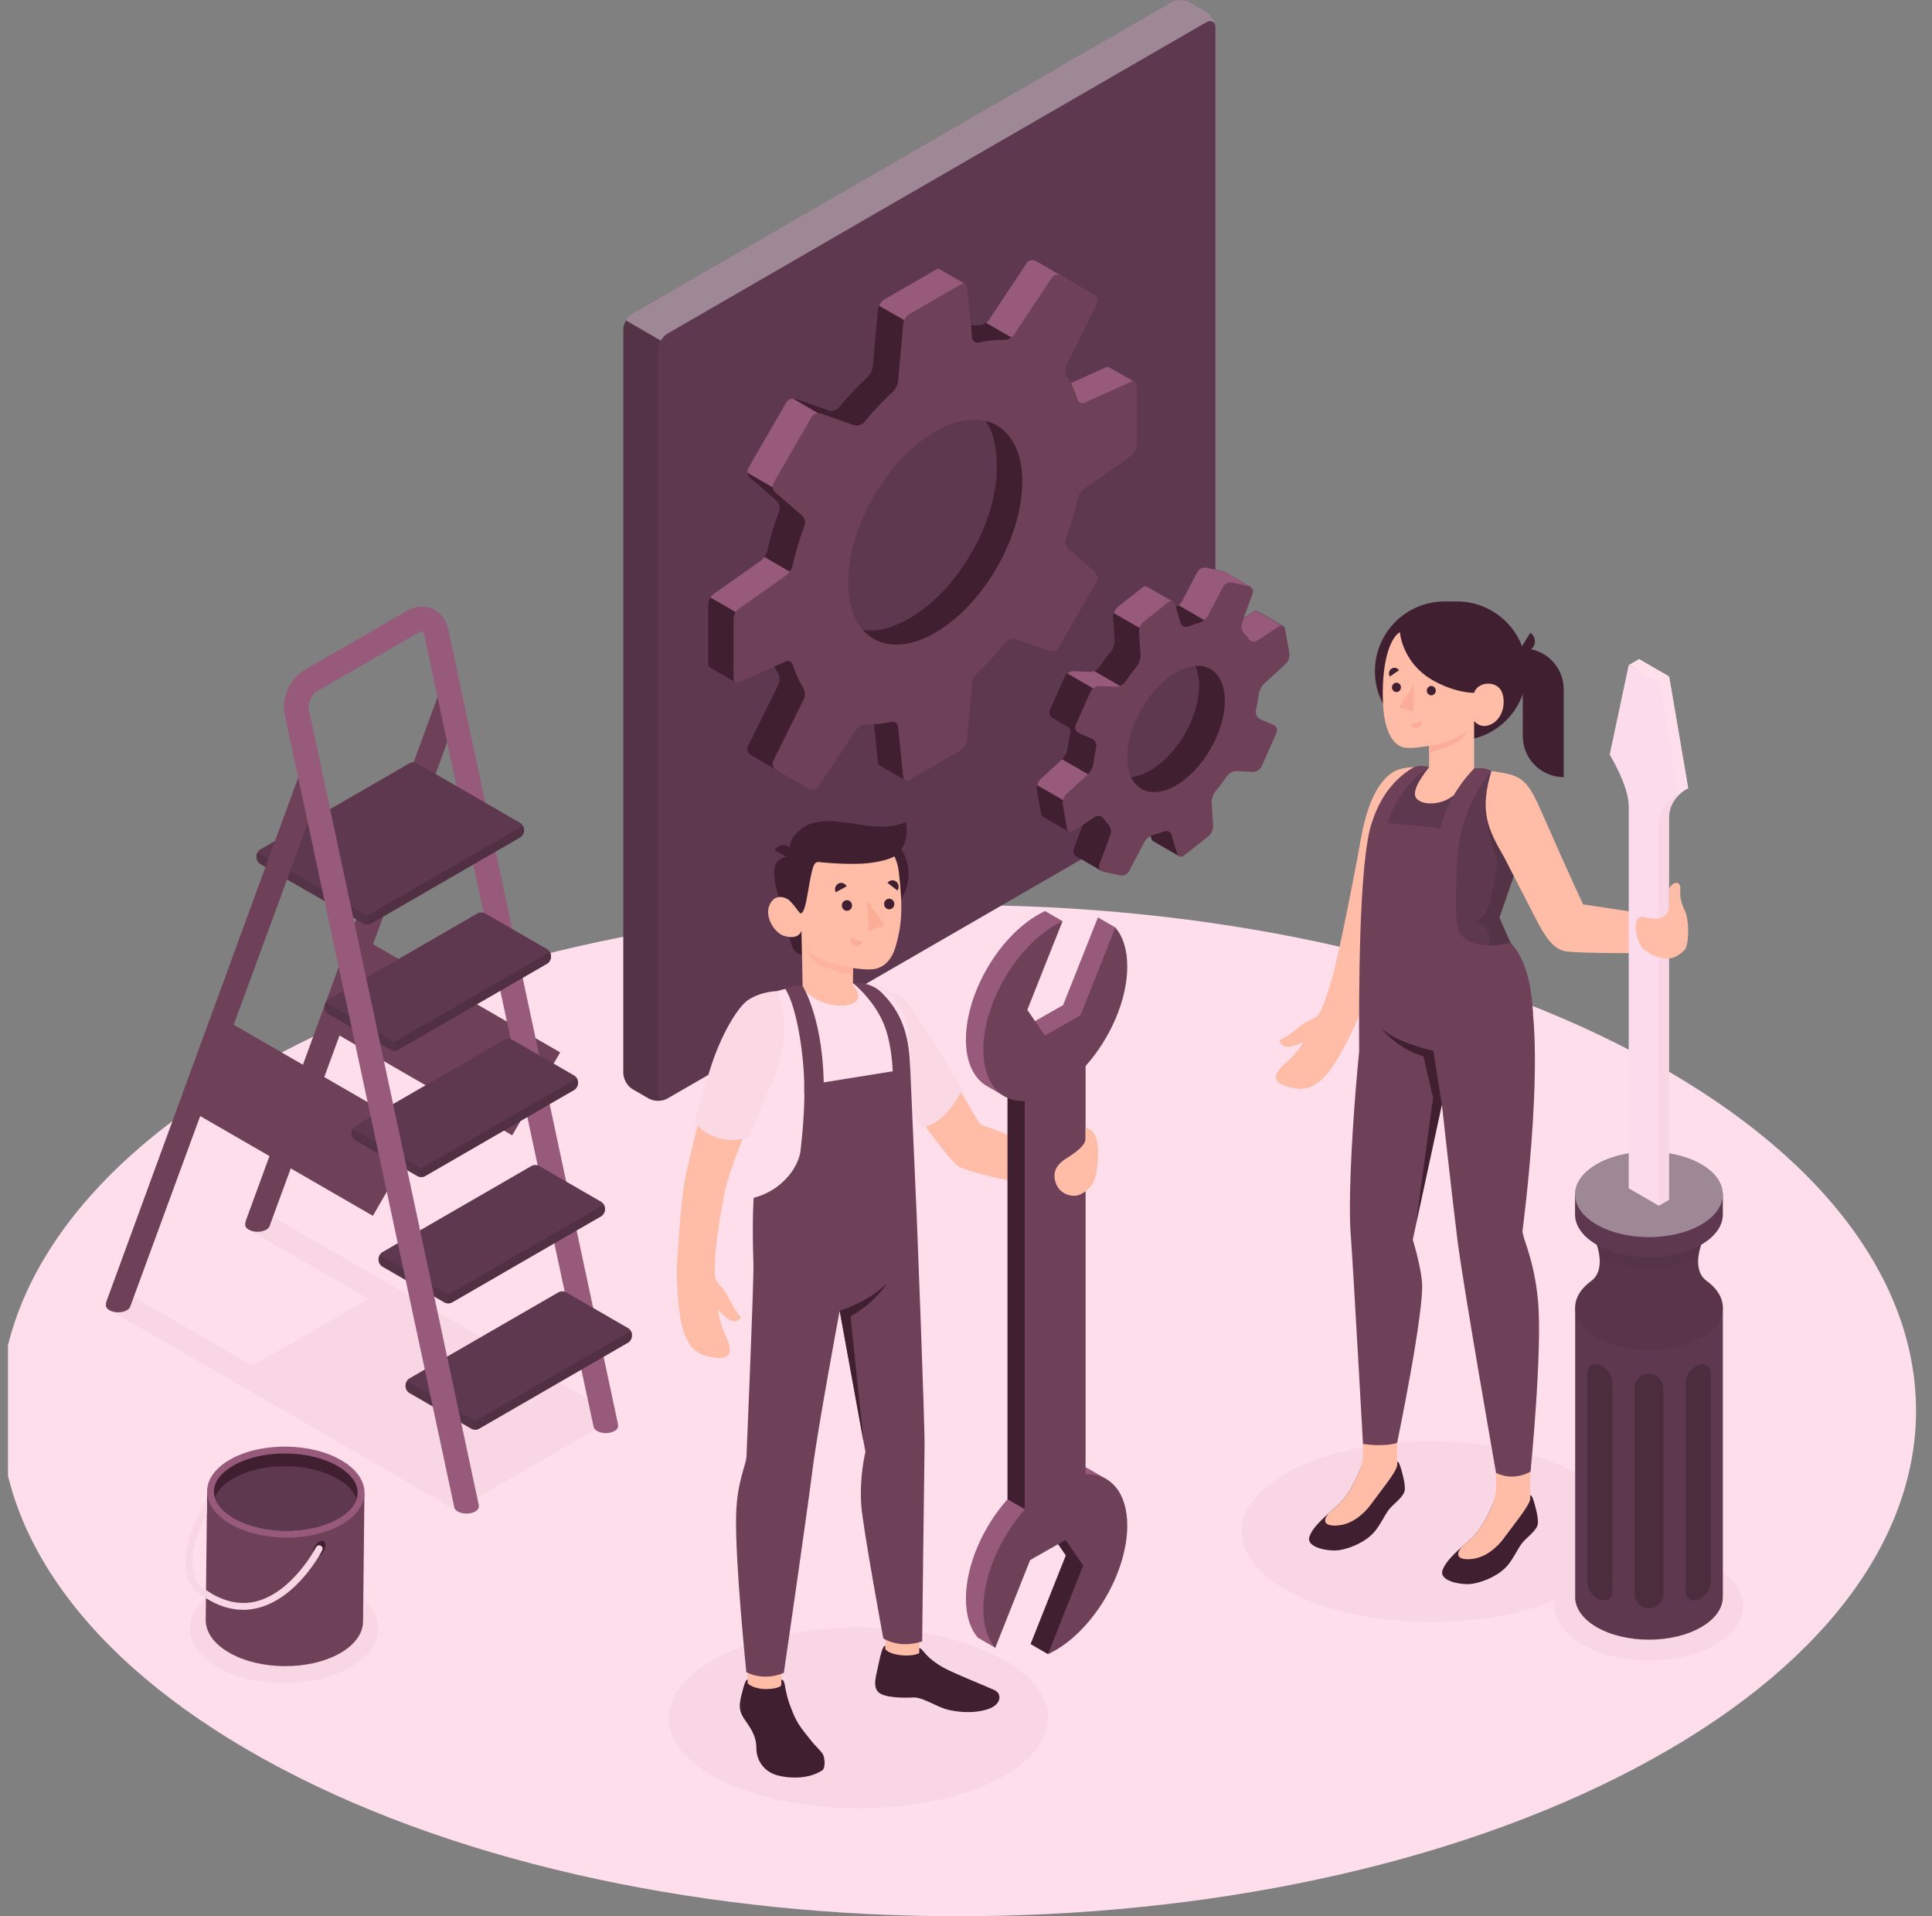 <svg width="121" height="120" viewBox="0 0 121 120" fill="none" xmlns="http://www.w3.org/2000/svg">
<rect x="0" y="0" width="121" height="120" fill="#808080" stroke="none"/>
<g clip-path="url(#clip0_455_3010)">
<g clip-path="url(#clip1_455_3010)">
<path d="M17.575 110.726C41.006 123.09 78.996 123.09 102.428 110.726C125.859 98.362 125.859 78.312 102.428 65.948C78.996 53.584 41.006 53.584 17.575 65.948C-5.857 78.312 -5.857 98.362 17.575 110.726Z" fill="#FEDEEA"/>
<path d="M37.572 89.282L38.273 88.443L16.96 76.128L15.515 76.963L23.085 81.336L15.819 85.536L8.182 81.123L6.74 81.959L28.555 94.562L28.783 94.288L28.898 94.355L37.266 89.529L37.333 89.567L37.454 89.419L37.633 89.317L37.572 89.282Z" fill="#F9D6E3"/>
<path d="M98.032 99.913C93.395 102.124 85.879 102.124 81.242 99.913C76.604 97.701 76.604 94.116 81.242 91.905C85.879 89.693 93.395 89.693 98.032 91.905C102.67 94.116 102.67 97.701 98.032 99.913Z" fill="#F9D6E3"/>
<path d="M62.163 111.586C57.526 113.798 50.01 113.798 45.372 111.586C40.735 109.375 40.735 105.79 45.372 103.578C50.01 101.367 57.526 101.367 62.163 103.578C66.8 105.79 66.8 109.375 62.163 111.586Z" fill="#F9D6E3"/>
<path d="M99.104 102.984C101.408 104.314 105.143 104.314 107.447 102.984C109.751 101.654 109.751 99.496 107.447 98.163C105.143 96.833 101.408 96.833 99.104 98.163C96.8 99.493 96.8 101.651 99.104 102.984Z" fill="#F9D6E3"/>
<path d="M13.614 104.395C15.918 105.725 19.653 105.725 21.957 104.395C24.261 103.065 24.261 100.907 21.957 99.574C19.653 98.244 15.918 98.244 13.614 99.574C11.31 100.904 11.31 103.062 13.614 104.395Z" fill="#F9D6E3"/>
<path d="M28.85 44.187L16.884 76.775V76.781C16.855 76.864 16.785 76.942 16.672 77.006C16.372 77.181 15.883 77.181 15.582 77.006C15.45 76.931 15.378 76.837 15.359 76.738C15.354 76.708 15.354 76.678 15.359 76.649C15.359 76.576 15.375 76.501 15.402 76.426L27.4 43.655C27.547 43.254 27.991 43.047 28.391 43.195C28.791 43.343 28.997 43.786 28.85 44.187Z" fill="#6E4159"/>
<path d="M12.857 66.609L24.854 73.54" stroke="#6E4159" stroke-width="6" stroke-miterlimit="10"/>
<path d="M21.581 61.565L33.581 68.499" stroke="#6E4159" stroke-width="6" stroke-miterlimit="10"/>
<path d="M19.086 41.948L25.485 38.251C26.009 37.95 26.594 37.904 27.091 38.124C27.588 38.345 27.945 38.809 28.071 39.401L38.694 89.137C38.702 89.172 38.707 89.204 38.707 89.239C38.713 89.274 38.713 89.311 38.71 89.346C38.691 89.443 38.619 89.537 38.487 89.612C38.186 89.787 37.698 89.787 37.397 89.612C37.284 89.545 37.214 89.465 37.185 89.381C37.179 89.365 37.177 89.349 37.174 89.335L26.562 39.723C26.538 39.616 26.495 39.548 26.463 39.535C26.433 39.522 26.355 39.532 26.259 39.589L19.857 43.286" fill="#975A7A"/>
<path d="M29.529 89.478L25.63 87.226C25.502 87.151 25.397 86.971 25.397 86.823V86.729C25.397 86.581 25.502 86.401 25.63 86.326L34.983 80.922C35.112 80.846 35.319 80.846 35.447 80.922L39.346 83.174C39.475 83.249 39.58 83.429 39.58 83.577V83.671C39.58 83.819 39.475 83.999 39.346 84.074L29.994 89.478C29.865 89.553 29.658 89.553 29.529 89.478Z" fill="#5E384E"/>
<path opacity="0.1" d="M25.469 86.501C25.426 86.573 25.402 86.656 25.402 86.729V86.823C25.402 86.971 25.507 87.151 25.636 87.226L29.535 89.478C29.599 89.516 29.682 89.534 29.768 89.534V88.984L25.475 86.503L25.469 86.501Z" fill="black"/>
<path opacity="0.15" d="M29.763 88.981V89.532C29.846 89.532 29.932 89.513 29.997 89.475L34.672 86.775L39.346 84.074C39.475 83.999 39.58 83.819 39.58 83.671V83.577C39.58 83.501 39.553 83.421 39.513 83.348L29.766 88.981H29.763Z" fill="black"/>
<path d="M27.84 81.567L23.941 79.315C23.812 79.24 23.708 79.059 23.708 78.912V78.818C23.708 78.67 23.812 78.49 23.941 78.415L33.294 73.01C33.423 72.935 33.63 72.935 33.759 73.01L37.657 75.262C37.786 75.338 37.891 75.518 37.891 75.665V75.76C37.891 75.907 37.786 76.087 37.657 76.163L28.305 81.567C28.176 81.642 27.969 81.642 27.84 81.567Z" fill="#5E384E"/>
<path opacity="0.1" d="M23.778 78.589C23.735 78.662 23.71 78.745 23.71 78.818V78.912C23.71 79.059 23.815 79.24 23.944 79.315L27.843 81.567C27.907 81.604 27.991 81.623 28.077 81.623V81.072L23.783 78.592L23.778 78.589Z" fill="black"/>
<path opacity="0.15" d="M28.074 81.072V81.623C28.157 81.623 28.243 81.604 28.308 81.567L32.983 78.866L37.657 76.165C37.786 76.09 37.891 75.91 37.891 75.762V75.668C37.891 75.593 37.864 75.512 37.824 75.44L28.077 81.072H28.074Z" fill="black"/>
<path d="M26.151 73.658L22.252 71.406C22.123 71.331 22.019 71.151 22.019 71.003V70.909C22.019 70.761 22.123 70.581 22.252 70.506L31.605 65.102C31.734 65.026 31.941 65.026 32.07 65.102L35.968 67.354C36.097 67.429 36.202 67.609 36.202 67.757V67.851C36.202 67.999 36.097 68.179 35.968 68.254L26.616 73.658C26.487 73.733 26.28 73.733 26.151 73.658Z" fill="#5E384E"/>
<path opacity="0.1" d="M22.089 70.68C22.046 70.753 22.021 70.836 22.021 70.909V71.003C22.021 71.151 22.126 71.331 22.255 71.406L24.205 72.532L26.154 73.658C26.218 73.696 26.302 73.715 26.388 73.715V73.164L22.094 70.683L22.089 70.68Z" fill="black"/>
<path opacity="0.15" d="M26.382 73.163V73.714C26.466 73.714 26.552 73.696 26.616 73.658L31.291 70.957L35.966 68.257C36.095 68.181 36.2 68.001 36.2 67.853V67.759C36.2 67.684 36.173 67.604 36.132 67.531L26.385 73.163H26.382Z" fill="black"/>
<path d="M24.46 65.749L20.561 63.498C20.432 63.422 20.327 63.242 20.327 63.094V63C20.327 62.852 20.432 62.672 20.561 62.597L29.913 57.193C30.042 57.118 30.249 57.118 30.378 57.193L34.277 59.445C34.406 59.52 34.511 59.7 34.511 59.848V59.942C34.511 60.09 34.406 60.27 34.277 60.345L24.924 65.749C24.795 65.825 24.589 65.825 24.46 65.749Z" fill="#5E384E"/>
<path opacity="0.15" d="M24.693 65.255V65.806C24.777 65.806 24.863 65.787 24.927 65.749L29.602 63.049L34.277 60.348C34.406 60.273 34.511 60.093 34.511 59.945V59.851C34.511 59.776 34.484 59.695 34.443 59.622L24.696 65.255H24.693Z" fill="black"/>
<path opacity="0.1" d="M20.397 62.772C20.354 62.844 20.33 62.928 20.33 63V63.094C20.33 63.242 20.435 63.422 20.563 63.498L24.462 65.749C24.527 65.787 24.61 65.806 24.696 65.806V65.255L20.402 62.775L20.397 62.772Z" fill="black"/>
<path d="M22.771 57.841L16.294 54.1C16.165 54.025 16.06 53.845 16.06 53.697V53.603C16.06 53.455 16.165 53.275 16.294 53.2L25.647 47.796C25.775 47.72 25.982 47.72 26.111 47.796L32.588 51.536C32.717 51.612 32.822 51.792 32.822 51.94V52.033C32.822 52.181 32.717 52.361 32.588 52.437L23.235 57.841C23.106 57.916 22.9 57.916 22.771 57.841Z" fill="#5E384E"/>
<path opacity="0.15" d="M23.002 57.346V57.897C23.085 57.897 23.171 57.878 23.235 57.841L27.91 55.14L32.585 52.439C32.714 52.364 32.819 52.184 32.819 52.036V51.942C32.819 51.867 32.792 51.786 32.752 51.714L23.004 57.346H23.002Z" fill="black"/>
<path opacity="0.1" d="M16.127 53.374C16.084 53.447 16.06 53.53 16.06 53.603V53.697C16.06 53.845 16.165 54.025 16.294 54.1L22.771 57.841C22.835 57.878 22.918 57.897 23.004 57.897V57.346L16.13 53.374H16.127Z" fill="black"/>
<path d="M20.126 49.228L8.171 81.779V81.79L8.141 81.862C8.107 81.929 8.042 81.994 7.948 82.05C7.647 82.222 7.159 82.222 6.855 82.05C6.724 81.972 6.651 81.878 6.632 81.782C6.63 81.752 6.63 81.722 6.632 81.693C6.632 81.615 6.651 81.542 6.678 81.467L18.676 48.696C18.821 48.295 19.264 48.091 19.666 48.236C20.067 48.384 20.271 48.828 20.126 49.228Z" fill="#6E4159"/>
<path d="M19.857 43.286C19.503 43.493 19.258 44.042 19.344 44.442L29.97 94.175C29.98 94.216 29.986 94.256 29.986 94.296C29.986 94.323 29.986 94.353 29.986 94.382C29.97 94.479 29.895 94.576 29.763 94.654C29.462 94.828 28.974 94.828 28.673 94.654C28.563 94.589 28.493 94.511 28.461 94.431C28.461 94.428 28.461 94.425 28.458 94.422L28.445 94.358L17.835 44.767C17.612 43.722 18.16 42.483 19.087 41.948" fill="#975A7A"/>
<path d="M22.824 93.517L12.97 93.383L12.884 101.436C12.876 102.165 13.348 102.901 14.304 103.465C16.216 104.599 19.336 104.632 21.275 103.541C22.252 102.99 22.741 102.259 22.738 101.522L22.824 93.514V93.517Z" fill="#6E4159"/>
<path d="M14.433 91.386C12.497 92.477 12.478 94.28 14.39 95.414C16.302 96.548 19.422 96.581 21.361 95.49C23.3 94.398 23.319 92.595 21.404 91.461C19.489 90.327 16.369 90.295 14.433 91.386Z" fill="#975A7A"/>
<path d="M22.4 93.485C22.4 93.614 22.373 93.743 22.33 93.872C22.18 94.334 21.777 94.761 21.151 95.116C20.276 95.605 19.113 95.868 17.87 95.858C16.632 95.841 15.472 95.557 14.61 95.046C14.003 94.686 13.609 94.251 13.469 93.802C13.421 93.667 13.399 93.528 13.399 93.388C13.41 92.786 13.85 92.208 14.648 91.762C15.518 91.268 16.686 91.004 17.924 91.02C19.167 91.031 20.327 91.322 21.189 91.832C21.979 92.3 22.405 92.883 22.4 93.485Z" fill="#401F30"/>
<path d="M22.33 93.872C22.18 94.334 21.777 94.761 21.151 95.116C20.276 95.605 19.113 95.868 17.87 95.858C16.632 95.841 15.472 95.557 14.61 95.046C14.003 94.686 13.609 94.251 13.469 93.802C13.619 93.34 14.022 92.91 14.648 92.563C15.518 92.069 16.686 91.805 17.924 91.816C19.167 91.832 20.327 92.122 21.189 92.633C21.796 92.993 22.185 93.423 22.33 93.872Z" fill="#5E384E"/>
<path d="M19.997 96.535C20.212 96.414 20.387 96.516 20.384 96.763C20.381 97.01 20.204 97.311 19.986 97.432C19.769 97.553 19.597 97.451 19.599 97.204C19.602 96.957 19.779 96.656 19.997 96.535Z" fill="#401F30"/>
<path d="M12.951 94.799C12.408 95.866 11.332 98.41 12.73 99.445C12.79 99.488 12.843 99.526 12.902 99.563L12.897 100.079C12.757 99.993 12.612 99.897 12.473 99.794C10.381 98.244 12.741 94.261 12.843 94.095C12.87 94.046 12.913 94.019 12.961 94.003L12.951 94.799Z" fill="#F9D6E3"/>
<path d="M20.179 97.086C20.12 97.209 18.598 100.122 16.092 100.708C15.802 100.778 15.518 100.81 15.228 100.81C14.449 100.81 13.673 100.568 12.894 100.079L12.9 99.563C13.934 100.284 14.975 100.528 15.993 100.294C18.305 99.751 19.785 96.914 19.795 96.887C19.849 96.779 19.983 96.742 20.085 96.796C20.193 96.849 20.236 96.978 20.177 97.086H20.179Z" fill="#F9D6E3"/>
<path d="M40.636 68.794L39.618 68.206C39.296 68.02 39.038 67.569 39.038 67.198V20.644C39.038 20.273 39.298 19.821 39.618 19.636L73.358 0.14C73.68 -0.046 74.198 -0.046 74.52 0.14L75.538 0.728C75.86 0.914 76.121 1.365 76.121 1.736V48.29C76.121 48.661 75.86 49.113 75.538 49.298L41.796 68.794C41.473 68.98 40.955 68.98 40.633 68.794H40.636Z" fill="#5E384E"/>
<path opacity="0.4" d="M76.113 1.642C76.073 1.341 75.828 1.231 75.538 1.4L41.796 20.896C41.637 20.988 41.492 21.149 41.385 21.332L39.204 20.071C39.309 19.889 39.454 19.73 39.615 19.636L73.355 0.14C73.677 -0.046 74.198 -0.046 74.518 0.14L75.538 0.728C75.831 0.898 76.075 1.293 76.113 1.642Z" fill="white"/>
<path opacity="0.1" d="M41.661 68.853C41.344 68.977 40.912 68.955 40.633 68.794L39.615 68.206C39.293 68.02 39.032 67.569 39.032 67.198V20.644C39.032 20.458 39.1 20.254 39.204 20.071L41.385 21.332C41.28 21.514 41.216 21.719 41.216 21.904V68.458C41.216 68.775 41.406 68.931 41.661 68.853Z" fill="black"/>
<path d="M78.755 38.286C78.677 38.243 78.578 38.245 78.473 38.315L77.114 39.21C76.929 39.334 76.695 39.269 76.569 39.086C76.486 38.968 76.4 38.861 76.303 38.761C76.15 38.6 76.067 38.323 76.145 38.114L78.304 36.746L76.693 35.816C76.66 35.8 76.626 35.784 76.585 35.776L75.562 35.547C75.345 35.499 75.084 35.62 74.982 35.816L74.021 37.651C73.919 37.848 73.656 38.033 73.438 38.089C73.419 38.095 73.398 38.1 73.379 38.106C73.438 37.931 73.462 37.678 73.462 37.678L71.846 36.746C71.76 36.697 71.647 36.706 71.542 36.789L70.009 37.995C69.835 38.132 69.703 38.425 69.716 38.646L69.808 40.108C69.821 40.331 69.711 40.645 69.569 40.814C69.316 41.115 69.08 41.43 68.857 41.758C68.731 41.94 68.454 42.085 68.234 42.075L67.249 42.026C67.026 42.016 66.773 42.171 66.682 42.376L65.756 44.456C65.672 44.641 65.745 44.853 65.914 44.955L67.007 45.59C67.042 45.678 67.053 45.778 67.034 45.872C66.959 46.205 66.9 46.538 66.862 46.863C66.838 47.084 66.693 47.387 66.529 47.538L65.17 48.788C65.007 48.938 64.904 49.239 64.942 49.457L65.197 50.94C65.213 51.037 65.259 51.104 65.321 51.142L66.943 52.079L66.964 50.222C67.149 50.099 67.383 50.163 67.509 50.346C67.592 50.464 67.678 50.572 67.775 50.671C67.928 50.833 68.011 51.109 67.933 51.319L67.241 53.195C67.179 53.361 67.241 53.525 67.378 53.611L68.997 54.546L69.437 53.34L70.063 51.784C70.168 51.588 70.428 51.402 70.645 51.346C70.852 51.292 71.062 51.225 71.277 51.136C71.483 51.053 71.695 51.144 71.76 51.356L72.106 52.507C72.133 52.593 72.179 52.652 72.238 52.687L73.862 53.624L73.578 51.827L74.075 51.437C74.249 51.3 74.381 51.007 74.367 50.787L74.276 49.325C74.263 49.102 74.373 48.788 74.515 48.618C74.767 48.317 75.146 48.156 75.369 47.831C75.495 47.648 75.629 47.347 75.852 47.358L76.838 47.406C77.061 47.417 77.313 47.261 77.404 47.057L78.331 44.977C78.422 44.773 78.331 44.539 78.124 44.45L77.326 44.109C77.122 44.02 77.004 43.776 77.052 43.558C77.128 43.225 77.187 42.892 77.224 42.566C77.249 42.346 77.394 42.042 77.557 41.892L78.916 40.64C79.031 40.532 79.115 40.349 79.142 40.175L80.377 39.21L78.766 38.28L78.755 38.286ZM72.584 47.879C70.922 49.188 69.33 48.831 69.029 47.084C68.728 45.337 70.09 43.115 71.752 41.806C73.414 40.497 74.751 40.597 75.052 42.346C75.353 44.093 74.249 46.571 72.587 47.879H72.584Z" fill="#401F30"/>
<path d="M66.513 47.549L65.168 48.785C65.068 48.876 64.996 49.021 64.961 49.172L66.959 50.325V50.217C67.147 50.093 67.378 50.158 67.504 50.341L69.427 49.228L66.51 47.543L66.513 47.549Z" fill="#975A7A"/>
<path d="M69.939 43.805C70.09 43.571 70.256 43.34 70.433 43.12L68.519 42.013C68.425 42.05 68.328 42.077 68.237 42.072L67.251 42.024C67.112 42.016 66.959 42.077 66.843 42.171L69.792 43.875L69.939 43.803V43.805Z" fill="#975A7A"/>
<path d="M80.366 39.215C80.291 39.172 80.192 39.181 80.09 39.248L78.731 40.142C78.546 40.263 78.314 40.202 78.186 40.019C78.102 39.901 78.016 39.793 77.92 39.694C77.767 39.532 77.683 39.256 77.761 39.046L77.89 38.7L78.473 38.315C78.578 38.248 78.68 38.243 78.755 38.288L80.366 39.215Z" fill="#975A7A"/>
<path d="M76.352 38.815C76.336 38.799 76.322 38.777 76.306 38.759C76.153 38.597 76.07 38.321 76.148 38.111L78.307 36.743L76.695 35.813C76.663 35.797 76.628 35.781 76.588 35.773L75.565 35.545C75.347 35.496 75.087 35.617 74.985 35.813L74.024 37.649C73.978 37.737 73.897 37.821 73.803 37.896L75.978 39.154L76.354 38.818L76.352 38.815Z" fill="#975A7A"/>
<path d="M69.76 38.396L71.757 39.549L73.398 38.044C73.444 37.877 73.465 37.676 73.465 37.676L71.849 36.743C71.763 36.695 71.65 36.703 71.545 36.786L70.012 37.993C69.899 38.081 69.808 38.237 69.76 38.396Z" fill="#975A7A"/>
<path d="M80.75 40.906L80.495 39.422C80.457 39.202 80.275 39.124 80.089 39.248L78.731 40.142C78.545 40.266 78.312 40.202 78.186 40.019C78.102 39.901 78.016 39.793 77.92 39.694C77.767 39.532 77.683 39.256 77.761 39.046L78.454 37.17C78.532 36.961 78.416 36.754 78.202 36.706L77.179 36.477C76.961 36.429 76.701 36.55 76.599 36.746L75.637 38.581C75.535 38.777 75.272 38.963 75.055 39.019C74.848 39.073 74.638 39.14 74.424 39.229C74.217 39.312 74.005 39.221 73.94 39.008L73.594 37.858C73.529 37.646 73.336 37.584 73.162 37.721L71.628 38.928C71.454 39.065 71.322 39.358 71.336 39.578L71.427 41.04C71.44 41.263 71.33 41.578 71.188 41.747C70.936 42.048 70.699 42.362 70.476 42.69C70.35 42.873 70.073 43.018 69.853 43.007L68.868 42.959C68.645 42.948 68.393 43.104 68.301 43.308L67.375 45.388C67.284 45.592 67.375 45.826 67.582 45.915L68.379 46.256C68.583 46.342 68.701 46.589 68.653 46.807C68.578 47.14 68.519 47.473 68.481 47.798C68.457 48.019 68.312 48.323 68.148 48.473L66.79 49.723C66.626 49.873 66.524 50.174 66.561 50.392L66.816 51.875C66.854 52.096 67.037 52.173 67.222 52.05L68.581 51.155C68.766 51.031 68.999 51.096 69.126 51.279C69.209 51.397 69.295 51.504 69.391 51.604C69.544 51.765 69.628 52.042 69.55 52.251L68.857 54.127C68.779 54.337 68.895 54.544 69.109 54.592L70.133 54.82C70.35 54.869 70.611 54.748 70.713 54.552L71.677 52.716C71.781 52.52 72.042 52.335 72.259 52.278C72.466 52.224 72.675 52.157 72.89 52.069C73.097 51.985 73.309 52.077 73.374 52.289L73.72 53.439C73.784 53.651 73.978 53.713 74.152 53.576L75.686 52.37C75.86 52.233 75.992 51.94 75.978 51.719L75.887 50.257C75.874 50.034 75.984 49.72 76.126 49.551C76.378 49.25 76.615 48.935 76.838 48.607C76.964 48.425 77.24 48.28 77.461 48.29L78.446 48.339C78.669 48.349 78.921 48.194 79.013 47.989L79.939 45.909C80.03 45.705 79.939 45.471 79.732 45.383L78.935 45.041C78.731 44.955 78.612 44.708 78.661 44.49C78.736 44.157 78.795 43.824 78.833 43.499C78.857 43.279 79.002 42.975 79.166 42.824L80.524 41.572C80.688 41.422 80.79 41.121 80.753 40.903L80.75 40.906ZM74.198 48.812C72.536 50.12 70.944 49.763 70.643 48.016C70.342 46.27 71.446 43.792 73.108 42.483C74.77 41.174 76.362 41.532 76.663 43.279C76.964 45.025 75.86 47.503 74.198 48.812Z" fill="#6E4159"/>
<path d="M71.078 23.922L69.488 23.003C69.424 22.965 69.335 22.963 69.239 23.006L66.365 24.301C66.161 24.392 65.954 24.29 65.887 24.078C65.721 23.549 65.506 23.073 65.246 22.651C65.13 22.46 65.103 22.154 65.203 21.955L67.117 18.091C67.216 17.892 67.139 17.639 66.948 17.529L64.87 16.328C64.676 16.218 64.421 16.277 64.298 16.462L61.91 20.055C61.787 20.241 61.508 20.372 61.285 20.367C61.014 20.359 60.737 20.375 60.452 20.407V17.782L58.857 16.863C58.788 16.825 58.694 16.831 58.597 16.887L55.369 18.752C55.176 18.862 55.004 19.134 54.985 19.354L54.663 22.949C54.644 23.172 54.491 23.471 54.327 23.621C53.699 24.199 53.1 24.838 52.534 25.521C52.391 25.693 52.109 25.774 51.9 25.701L49.827 24.978C49.617 24.906 49.357 25.002 49.244 25.193L46.87 29.308C46.761 29.501 46.806 29.775 46.975 29.92L48.637 31.355C48.807 31.5 48.876 31.785 48.798 31.995C48.49 32.825 48.237 33.663 48.052 34.499C48.004 34.717 47.821 34.996 47.639 35.125L44.69 37.203C44.508 37.332 44.36 37.614 44.36 37.837V41.567C44.36 41.682 44.406 41.766 44.475 41.806L46.065 42.722L48.425 41.604C48.517 41.795 48.613 41.981 48.721 42.153C48.836 42.343 48.863 42.65 48.764 42.849L46.849 46.713C46.75 46.912 46.828 47.164 47.018 47.275L49.097 48.476C49.29 48.586 49.545 48.527 49.669 48.341L52.056 44.748C52.179 44.563 52.459 44.431 52.681 44.437C53.175 44.45 53.694 44.399 54.236 44.278C54.454 44.23 54.644 44.361 54.666 44.582L54.98 47.721C54.991 47.828 55.036 47.903 55.103 47.941L56.69 48.857L58.597 46.054C58.79 45.944 58.962 45.673 58.981 45.453L59.303 41.857C59.322 41.634 59.51 41.4 59.717 41.314C60.638 40.927 61.572 40.261 62.225 39.554C62.375 39.39 62.657 39.309 62.866 39.382L64.139 39.831C64.349 39.906 64.609 39.809 64.722 39.616L67.096 35.502C67.206 35.308 67.16 35.034 66.991 34.889L65.898 33.946C65.729 33.801 65.659 33.516 65.721 33.301C65.984 32.382 66.043 31.178 66.016 30.321C66.011 30.098 66.145 29.813 66.325 29.686L69.273 27.609C69.456 27.48 69.604 27.198 69.604 26.975L71.013 25.285L71.078 23.919V23.922ZM56.983 38.705C53.97 40.446 52.099 39.21 52.099 35.73C52.099 32.25 54.588 27.985 57.598 26.247C60.611 24.505 62.434 25.774 62.434 29.254C62.434 32.734 59.993 36.966 56.98 38.705H56.983Z" fill="#401F30"/>
<path d="M66.483 19.375L67.117 18.096C67.216 17.897 67.138 17.645 66.948 17.535L64.87 16.333C64.676 16.223 64.421 16.282 64.297 16.468L61.91 20.061C61.873 20.12 61.814 20.168 61.752 20.214L64.424 21.756L66.483 19.375Z" fill="#975A7A"/>
<path d="M47.867 34.876C47.797 34.972 47.719 35.061 47.639 35.117L44.69 37.195C44.615 37.246 44.55 37.329 44.497 37.418L46.296 38.458L50.211 36.23L47.867 34.876Z" fill="#975A7A"/>
<path d="M49.658 24.951C49.491 24.957 49.325 25.048 49.242 25.191L46.868 29.305C46.817 29.393 46.801 29.501 46.814 29.606L48.86 30.788L52.109 26.392L49.658 24.954V24.951Z" fill="#975A7A"/>
<path d="M55.047 19.139L57.579 20.601L60.455 18.94V17.782L58.86 16.863C58.79 16.825 58.696 16.83 58.6 16.887L55.372 18.752C55.24 18.83 55.12 18.98 55.05 19.142L55.047 19.139Z" fill="#975A7A"/>
<path d="M71.191 27.891V24.161C71.191 23.938 71.027 23.834 70.823 23.925L67.95 25.22C67.745 25.311 67.539 25.209 67.472 24.997C67.305 24.468 67.09 23.992 66.83 23.573C66.714 23.382 66.687 23.076 66.787 22.877L68.701 19.012C68.801 18.814 68.723 18.561 68.532 18.451L66.454 17.25C66.26 17.14 66.005 17.199 65.882 17.384L63.495 20.977C63.371 21.162 63.092 21.294 62.869 21.289C62.375 21.275 61.857 21.326 61.314 21.447C61.097 21.496 60.906 21.364 60.885 21.143L60.571 18.005C60.549 17.785 60.374 17.693 60.181 17.806L56.953 19.671C56.76 19.781 56.588 20.052 56.569 20.273L56.247 23.868C56.228 24.091 56.075 24.39 55.912 24.54C55.283 25.118 54.684 25.758 54.118 26.44C53.976 26.612 53.694 26.693 53.484 26.62L51.411 25.897C51.202 25.825 50.941 25.922 50.828 26.112L48.455 30.227C48.345 30.42 48.39 30.694 48.559 30.839L50.222 32.274C50.391 32.419 50.461 32.704 50.383 32.914C50.074 33.744 49.822 34.583 49.636 35.418C49.588 35.636 49.405 35.916 49.223 36.044L46.274 38.122C46.092 38.251 45.944 38.533 45.944 38.756V42.486C45.944 42.709 46.108 42.814 46.312 42.722L49.185 41.427C49.389 41.336 49.596 41.438 49.663 41.65C49.83 42.179 50.044 42.655 50.302 43.077C50.418 43.268 50.444 43.574 50.345 43.773L48.431 47.637C48.331 47.836 48.409 48.089 48.6 48.199L50.678 49.4C50.871 49.51 51.127 49.451 51.25 49.266L53.637 45.676C53.761 45.49 54.04 45.358 54.263 45.364C54.757 45.377 55.275 45.326 55.818 45.205C56.035 45.157 56.226 45.289 56.247 45.509L56.562 48.648C56.583 48.868 56.758 48.959 56.951 48.847L60.178 46.982C60.372 46.871 60.544 46.6 60.562 46.38L60.885 42.784C60.904 42.561 61.056 42.263 61.22 42.112C61.849 41.535 62.447 40.895 63.014 40.212C63.156 40.04 63.438 39.96 63.648 40.032L65.721 40.755C65.93 40.828 66.191 40.731 66.303 40.54L68.677 36.426C68.787 36.233 68.742 35.959 68.573 35.813L66.91 34.378C66.741 34.233 66.671 33.948 66.749 33.739C67.058 32.908 67.31 32.07 67.496 31.234C67.544 31.017 67.727 30.737 67.909 30.608L70.858 28.531C71.04 28.402 71.188 28.12 71.188 27.897L71.191 27.891ZM58.57 39.621C55.557 41.363 53.116 39.952 53.116 36.472C53.116 32.992 55.557 28.759 58.57 27.021C61.583 25.282 64.024 26.69 64.024 30.17C64.024 33.65 61.583 37.883 58.57 39.621Z" fill="#6E4159"/>
<path d="M71.078 23.922C71.013 23.882 70.922 23.879 70.823 23.925L67.95 25.22C67.748 25.311 67.539 25.212 67.472 25C67.359 24.637 67.222 24.301 67.061 23.989L69.236 23.009C69.332 22.965 69.421 22.968 69.486 23.006L71.078 23.922Z" fill="#975A7A"/>
<path d="M93.698 93.95V93.643C93.577 94.003 93.019 95.546 92.17 96.32C91.496 96.935 90.578 97.645 90.344 98.333C90.1 99.045 91.623 99.287 92.254 99.174C92.984 99.045 93.932 98.628 94.447 97.994C94.81 97.548 95.041 97.021 95.299 96.669C95.556 96.32 96.153 95.927 96.292 95.522C96.37 95.299 96.279 94.812 96.169 94.398C96.069 94.019 95.962 93.606 95.833 93.641C95.833 93.686 95.833 93.874 95.833 93.874C95.677 94.046 95.248 94.218 94.764 94.234C94.453 94.245 93.693 94.183 93.696 93.947L93.698 93.95Z" fill="#401F30"/>
<path d="M91.561 96.863C91.77 96.677 91.98 96.494 92.17 96.32C92.764 95.78 93.215 94.863 93.473 94.237C93.62 93.88 93.695 93.498 93.695 93.111V91.891H95.833V93.874V93.928L95.822 93.933C95.72 94.377 94.74 95.559 94.182 96.331C93.808 96.846 93.099 97.505 92.251 97.618C91.448 97.725 91.037 97.473 91.558 96.863H91.561Z" fill="#FFBDA7"/>
<path d="M85.363 91.843V91.537C85.243 91.897 84.684 93.439 83.835 94.213C83.161 94.828 82.243 95.538 82.01 96.226C81.765 96.938 83.288 97.18 83.919 97.067C84.649 96.938 85.597 96.521 86.112 95.887C86.475 95.441 86.706 94.914 86.964 94.562C87.222 94.213 87.818 93.821 87.957 93.415C88.035 93.192 87.944 92.706 87.834 92.292C87.734 91.913 87.627 91.499 87.498 91.534C87.498 91.579 87.498 91.768 87.498 91.768C87.342 91.94 86.913 92.112 86.429 92.128C86.118 92.138 85.358 92.077 85.361 91.84L85.363 91.843Z" fill="#401F30"/>
<path d="M83.226 94.756C83.435 94.57 83.645 94.388 83.835 94.213C84.429 93.673 84.88 92.756 85.138 92.13C85.285 91.773 85.361 91.391 85.361 91.004V89.784H87.498V91.767V91.821L87.487 91.827C87.385 92.27 86.405 93.452 85.847 94.224C85.473 94.74 84.764 95.398 83.916 95.511C83.113 95.618 82.702 95.366 83.223 94.756H83.226Z" fill="#FFBDA7"/>
<path d="M95.409 60.719C97.065 64.339 95.35 77.095 95.35 77.095C95.401 77.684 96.072 78.839 96.322 81.424C96.617 84.48 95.857 92.152 95.857 92.152C95.857 92.152 94.869 92.799 93.698 92.238C93.698 92.238 91.663 80.683 91.279 77.646C90.946 74.994 90.304 69.165 90.304 69.165L88.481 77.632C88.481 77.632 88.948 79.119 89.058 80.25C89.23 82.037 87.501 90.357 87.501 90.357C87.501 90.357 86.762 90.628 85.363 90.421C85.363 90.421 84.751 79.379 84.59 77.227C84.319 73.612 85.277 62.331 85.941 60.192L95.409 60.721V60.719Z" fill="#6E4159"/>
<path d="M90.302 69.162L89.764 65.8C89.764 65.8 87.49 65.328 86.456 64.357C86.456 64.357 87.538 65.704 89.147 66.147L89.751 68.735L88.696 76.574L90.302 69.162Z" fill="#401F30"/>
<path d="M86.8 58.435C88.054 54.259 89.654 48.04 89.05 48.04C88.446 48.04 87.519 47.984 86.84 48.666C85.503 50.01 85.258 52.504 84.977 53.925C84.695 55.347 84.496 56.47 84.047 58.583C83.706 60.187 83.293 62.119 82.686 63.358C82.579 63.578 82.388 63.745 82.162 63.836C81.555 64.083 81.276 64.398 80.79 64.758C80.409 65.04 80.122 65.075 80.143 65.191C80.173 65.338 80.366 65.602 80.782 65.551C80.992 65.524 81.276 65.413 81.631 65.263C81.631 65.263 81.284 65.894 80.6 66.491C79.671 67.3 79.536 67.87 81.083 68.152C82.052 68.329 82.928 67.864 84.029 65.852C84.346 65.271 84.842 64.357 85.127 63.567C85.863 61.514 86.421 59.695 86.8 58.432V58.435Z" fill="#FFBDA7"/>
<path d="M92.487 48.14C94.611 48.285 94.759 49.312 95.29 50.435C95.696 51.289 95.698 52.281 95.39 53.173L93.91 57.457C93.91 57.457 94.603 59.133 95.409 60.716C91.695 62.791 87.057 61.7 85.94 60.187C85.892 59.864 86.179 57.355 86.357 55.715C85.701 54.073 85.53 53.033 85.806 51.948C86.319 49.932 88.306 47.971 89.187 48.04L92.487 48.137V48.14Z" fill="#5E384E"/>
<path d="M90.446 46.377H91.271C93.668 46.377 95.613 44.431 95.613 42.032C95.613 39.618 93.658 37.665 91.249 37.665H90.473C88.062 37.665 86.11 39.621 86.11 42.032C86.11 44.431 88.054 46.377 90.452 46.377H90.446Z" fill="#401F30"/>
<path d="M97.935 48.666C96.52 48.666 95.371 47.516 95.371 46.1V40.605C96.786 40.605 97.935 41.755 97.935 43.171V48.666Z" fill="#401F30"/>
<path d="M95.841 39.629L95.199 40.664C95.484 40.855 95.86 40.777 96.038 40.492C96.215 40.207 96.129 39.82 95.844 39.629H95.841Z" fill="#401F30"/>
<path d="M87.667 39.589C87.165 39.885 86.545 41.15 86.606 43.797C86.657 46.041 87.385 46.597 87.75 46.756C88.115 46.914 88.819 46.818 89.504 46.705V48.051C89.504 48.051 88.558 49.15 88.618 49.768C88.677 50.386 89.984 50.531 90.871 49.929C91.757 49.325 92.323 48.408 92.323 48.408V45.151C92.323 45.151 92.785 45.77 93.542 45.267C94.299 44.764 94.326 43.52 93.889 43.074C93.448 42.628 92.503 42.768 92.326 43.386C92.326 43.386 91.233 43.426 89.78 42.626C88.328 41.827 87.769 40.457 87.672 39.586L87.667 39.589Z" fill="#FFBDA7"/>
<path d="M89.362 43.236C89.353 43.397 89.474 43.534 89.627 43.542C89.783 43.55 89.915 43.424 89.923 43.262C89.931 43.101 89.81 42.964 89.657 42.956C89.501 42.948 89.37 43.074 89.362 43.236Z" fill="#401F30"/>
<path d="M89.034 45.138L88.379 45.348C88.432 45.536 88.623 45.641 88.806 45.584C88.986 45.525 89.091 45.326 89.034 45.141V45.138Z" fill="#FCAD97"/>
<path d="M87.047 42.367L87.619 41.972C87.514 41.809 87.302 41.766 87.144 41.876C86.985 41.986 86.942 42.206 87.047 42.37V42.367Z" fill="#401F30"/>
<path d="M87.178 43.031C87.17 43.193 87.291 43.33 87.444 43.338C87.6 43.346 87.732 43.219 87.74 43.058C87.748 42.897 87.627 42.76 87.474 42.752C87.318 42.744 87.186 42.87 87.178 43.031Z" fill="#401F30"/>
<path d="M88.556 42.87L88.513 44.568L87.619 44.292L88.556 42.87Z" fill="#FCAD97"/>
<path d="M89.504 46.708C90.226 46.613 91.708 46.186 91.942 45.598C91.942 45.598 91.864 45.966 91.421 46.347C90.978 46.729 89.504 47.156 89.504 47.156V46.708Z" fill="#FCAD97"/>
<path opacity="0.1" d="M91.537 61.119C92.756 60.829 93.532 59.596 93.21 58.384C93.196 58.338 93.185 58.298 93.172 58.268C92.933 57.693 92.42 57.768 92.42 57.768C92.901 57.449 93.236 56.951 93.349 56.384L93.8 54.119C93.8 54.119 92.963 51.459 93.048 50.545L95.18 50.669C95.18 50.669 95.288 50.744 95.457 50.859C95.691 51.606 95.656 52.423 95.395 53.173L93.916 57.457C93.916 57.457 94.609 59.133 95.414 60.716C92.678 62.245 89.439 62.054 87.479 61.243C89.029 61.482 90.465 61.375 91.542 61.119H91.537Z" fill="black"/>
<path d="M94.606 59.045C93.819 59.254 91.434 59.536 91.257 57.86C91.142 56.763 91.196 55.102 91.268 53.848C91.378 51.867 92.084 49.962 93.311 48.403C93.371 48.328 93.406 48.285 93.406 48.285C93.406 48.285 93.062 48.003 92.318 48.134C92.318 48.134 90.707 49.663 90.216 51.889C89.149 51.733 87.801 51.617 86.905 51.55C87.656 49.083 89.499 48.056 89.499 48.056C89.101 47.847 88.553 48.04 88.553 48.04C87.071 48.887 86.292 50.319 85.933 51.483C85.079 53.853 85.108 62.673 85.124 65.806L86.599 63.457H96.005C95.884 60.09 94.603 59.045 94.603 59.045H94.606Z" fill="#6E4159"/>
<path d="M99.203 56.755C99.203 56.755 98.199 54.611 96.808 51.434C95.801 49.139 95.575 48.621 93.975 48.374L93.408 48.285C92.648 50.781 93.172 51.91 94.171 53.619L96.144 57.451C96.931 57.295 99.216 56.992 99.2 56.755H99.203Z" fill="#FFBDA7"/>
<path d="M96.147 57.451C96.735 58.631 97.237 59.362 97.949 59.553C98.66 59.743 104.538 59.676 104.538 59.676V57.451L98.945 56.602L96.147 57.451Z" fill="#FFBDA7"/>
<path d="M107.9 81.881H98.652V99.91C98.609 100.625 99.055 101.348 100 101.896C101.807 102.941 104.737 102.941 106.544 101.896C107.449 101.372 107.9 100.689 107.9 100.004V81.884V81.881Z" fill="#5E384E"/>
<path d="M106.928 80.245H106.934C105.911 79.576 106.547 77.947 106.547 77.947H100.003C100.003 77.947 100.621 79.565 99.616 80.245H99.622C98.212 81.293 98.335 82.808 100.003 83.773C101.81 84.818 104.74 84.818 106.547 83.773C108.214 82.808 108.341 81.295 106.928 80.245Z" fill="#5E384E"/>
<path opacity="0.05" d="M106.928 80.245H106.934C105.911 79.576 106.547 77.947 106.547 77.947H100.003C100.003 77.947 100.621 79.565 99.616 80.245H99.622C98.212 81.293 98.335 82.808 100.003 83.773C101.81 84.818 104.74 84.818 106.547 83.773C108.214 82.808 108.341 81.295 106.928 80.245Z" fill="black"/>
<path opacity="0.05" d="M106.364 78.748C106.407 78.302 106.544 77.947 106.544 77.947H100C100 77.947 100.135 78.299 100.175 78.745C101.931 79.662 104.605 79.664 106.364 78.748Z" fill="black"/>
<path d="M107.9 74.795H107.352C107.143 74.569 106.875 74.357 106.544 74.163C104.737 73.118 101.807 73.118 100 74.163C99.67 74.354 99.401 74.566 99.192 74.795H98.644V76.055C98.644 76.74 99.095 77.423 100 77.947C101.807 78.992 104.737 78.992 106.544 77.947C107.449 77.426 107.9 76.74 107.9 76.055V74.795Z" fill="#5E384E"/>
<path d="M100 76.687C101.808 77.732 104.737 77.732 106.544 76.687C108.351 75.641 108.351 73.948 106.544 72.906C104.737 71.863 101.808 71.86 100 72.906C98.193 73.951 98.193 75.644 100 76.687Z" fill="#5E384E"/>
<path opacity="0.4" d="M100 76.687C101.808 77.732 104.737 77.732 106.544 76.687C108.351 75.641 108.351 73.948 106.544 72.906C104.737 71.863 101.808 71.86 100 72.906C98.193 73.951 98.193 75.644 100 76.687Z" fill="white"/>
<path opacity="0.2" d="M103.276 100.711C102.777 100.711 102.374 100.308 102.374 99.808V86.93C102.374 86.431 102.777 86.028 103.276 86.028C103.776 86.028 104.178 86.431 104.178 86.93V99.808C104.178 100.308 103.776 100.711 103.276 100.711Z" fill="black"/>
<path opacity="0.2" d="M106.356 100.168C105.924 100.324 105.575 100.104 105.575 99.671V86.552C105.575 86.119 105.924 85.643 106.356 85.485C106.789 85.329 107.138 85.549 107.138 85.982V99.101C107.138 99.534 106.789 100.01 106.356 100.168Z" fill="black"/>
<path opacity="0.2" d="M100.194 100.168C100.626 100.324 100.975 100.104 100.975 99.671V86.552C100.975 86.119 100.626 85.643 100.194 85.485C99.761 85.329 99.412 85.549 99.412 85.982V99.101C99.412 99.534 99.761 100.01 100.194 100.168Z" fill="black"/>
<path d="M104.538 42.367L102.648 41.276L101.456 46.89C101.456 46.89 102.648 48.839 102.648 50.099V74.048L103.897 75.507L104.536 75.139V51.19C104.536 49.929 105.728 49.357 105.728 49.357L104.536 42.367H104.538Z" fill="#F9D6E3"/>
<path d="M103.897 42.736L102.006 41.645L100.814 47.258C100.814 47.258 102.006 49.207 102.006 50.467V74.416L103.897 75.507V51.558C103.897 50.298 105.089 49.725 105.089 49.725L103.897 42.736Z" fill="#FCDBEC"/>
<path d="M102.009 41.645L102.648 41.274L104.538 42.367L103.897 42.736L102.009 41.645Z" fill="#FFE0EB"/>
<path d="M104.538 42.368L103.896 42.736L105.089 49.725L105.728 49.357L104.538 42.368Z" fill="#FEDEEA"/>
<path d="M104.538 55.688C104.635 55.267 105.304 55.027 105.237 55.734C105.169 56.438 105.508 56.93 105.604 57.258C105.806 57.948 105.76 59.252 105.489 59.507C105.218 59.762 104.871 60.061 104.353 60.023C103.838 59.983 103.472 59.862 102.938 59.445C102.503 59.107 102.036 57.161 103.048 57.438C104.549 57.849 104.541 56.766 104.541 56.766V55.688H104.538Z" fill="#FFBDA7"/>
<path d="M55.171 62.068C56.226 62.28 56.852 63.057 58.122 65.035C59.392 67.012 61.365 70.39 61.365 70.39L66.301 72.282L66.089 74.505C66.089 74.505 60.705 73.548 59.967 73C59.228 72.451 56.376 68.319 56.376 68.319L55.165 62.068H55.171Z" fill="#FFBDA7"/>
<path d="M54.287 61.659C55.383 61.853 56.468 62.121 57.139 63.164C57.813 64.207 60.27 68.203 60.27 68.203C60.27 68.203 59.373 70.304 57.743 70.621L55.396 67.238L54.287 61.659Z" fill="#FAD8E4"/>
<path d="M50.27 61.751C49.894 61.842 49.516 61.864 49.182 61.931C47.553 62.259 47.249 63.108 47.212 65.078C47.147 68.375 47.203 76.007 47.203 76.007C48.656 77.066 54.021 77.71 57.077 75.477C57.077 75.477 56.921 66.698 56.921 65.142C56.921 63.586 56.057 61.718 53.672 61.579L50.267 61.748L50.27 61.751Z" fill="#FEDEEA"/>
<path d="M46.827 106.521H48.935V102.909H46.827V106.521Z" fill="#FFBDA7"/>
<path d="M55.45 103.785L57.555 103.858L57.662 100.036L55.45 99.964V103.785Z" fill="#FFBDA7"/>
<path d="M57.383 75.477L57.007 66.908L50.375 67.977C50.375 67.977 50.434 69.549 50.141 72.035C50.015 73.094 49 74.537 47.203 75.012C47.203 75.012 47.093 76.297 47.187 79.175C47.219 80.175 46.752 91.227 46.752 91.227C46.704 91.808 46.145 92.837 46.102 94.925C46.041 97.954 46.744 104.715 46.744 104.715C46.744 104.715 47.767 105.314 49.091 104.76C49.091 104.76 50.509 95.043 50.885 92.047C51.215 89.432 52.59 82.075 52.59 82.075L54.201 90.916C54.201 90.916 53.812 92.477 53.941 94.269C54.04 95.656 55.321 102.6 55.321 102.6C55.321 102.6 56.314 103.274 57.754 102.785C57.754 102.785 57.88 91.886 57.904 90.612C57.931 89.161 57.386 75.475 57.386 75.475L57.383 75.477Z" fill="#6E4159"/>
<path d="M57.004 66.908C56.935 65.212 56.698 63.645 55.238 62.178C54.84 61.78 54.298 61.565 53.736 61.565H53.425C53.425 61.565 54.891 62.729 55.463 64.416C55.96 65.881 55.928 67.706 55.928 67.706L57.004 66.905V66.908Z" fill="#6E4159"/>
<path d="M48.936 105.481V105.18C49.048 105.18 49.118 105.29 49.161 105.561C49.191 105.755 49.22 105.903 49.285 106.158C49.381 106.548 49.47 106.787 49.653 107.238C49.951 107.974 50.2 108.246 50.883 109.106C51.044 109.31 51.409 109.632 51.538 109.861C51.664 110.087 51.709 110.721 51.495 110.863C50.7 111.395 49.489 111.409 48.635 111.159C47.977 110.965 47.502 110.441 47.394 109.764C47.362 109.571 47.376 109.372 47.351 109.176C47.3 108.73 47.078 108.321 46.822 107.95C46.675 107.735 46.516 107.526 46.417 107.284C46.24 106.851 46.382 106.362 46.495 105.929C46.592 105.556 46.699 105.147 46.825 105.182C46.825 105.228 46.825 105.413 46.825 105.413C46.978 105.583 47.402 105.752 47.88 105.771C48.189 105.782 48.938 105.723 48.936 105.486V105.481Z" fill="#401F30"/>
<path d="M57.579 103.207C57.689 103.21 57.778 103.366 58.019 103.626C58.312 103.943 58.787 104.282 59.26 104.519C60.049 104.914 61.585 105.524 62.278 105.835C62.713 106.031 62.692 106.556 62.243 106.854C61.795 107.152 60.713 107.367 59.41 107.077C58.701 106.918 57.78 106.263 57.195 106.298C56.612 106.332 55.519 106.324 55.087 106.026C54.657 105.728 54.829 105.094 54.95 104.548C55.082 103.954 55.248 103.024 55.447 103.065V103.269C55.699 103.653 57.007 103.809 57.566 103.527L57.576 103.202L57.579 103.207Z" fill="#401F30"/>
<path d="M52.585 82.077C52.585 82.077 54.271 81.602 55.52 80.392C55.52 80.392 54.953 81.454 53.269 82.443L54.086 90.308L52.587 82.077H52.585Z" fill="#401F30"/>
<path d="M54.005 57.636C55.605 57.636 56.903 56.338 56.903 54.737C56.903 53.136 55.605 51.837 54.005 51.837C52.405 51.837 51.108 53.136 51.108 54.737C51.108 56.338 52.405 57.636 54.005 57.636Z" fill="#401F30"/>
<path d="M48.997 56.798C48.997 56.798 49.468 59.004 49.656 59.367C49.844 59.73 50.233 59.832 50.233 59.832L50.201 58.279L48.997 56.795V56.798Z" fill="#401F30"/>
<path d="M49.585 53.635C49.585 53.635 49.081 53.549 48.686 53.952C48.299 54.347 48.514 55.586 48.997 56.798L49.881 56.9L49.585 53.635Z" fill="#401F30"/>
<path d="M50.147 56.9C49.969 57.005 49.717 56.666 49.497 56.435C49.279 56.207 48.565 55.892 48.208 56.645C47.845 57.411 48.522 58.421 49.083 58.599C50.053 58.902 50.197 58.282 50.197 58.282L50.27 61.885C51.473 63.43 54.816 63.299 53.422 61.686V60.622C53.422 60.622 54.298 60.756 54.725 60.689C55.436 60.579 55.885 60.017 56.102 59.246C56.449 58.007 56.58 57.005 56.288 54.568C55.965 51.897 52.859 51.867 51.183 52.926C49.507 53.982 50.147 56.903 50.147 56.903V56.9Z" fill="#FFBDA7"/>
<path d="M50.37 68.499C50.418 66.306 49.918 63.054 49.183 61.931C49.183 61.931 49.704 61.673 50.27 61.751C50.27 61.751 51.65 63.901 51.591 68.499H50.37Z" fill="#6E4159"/>
<path d="M50.147 57.199C50.058 57.199 49.717 56.637 49.497 56.435C49.191 56.156 49.585 53.635 49.585 53.635C49.585 53.635 49.207 52.923 49.795 52.273C50.214 51.811 50.799 51.249 52.7 51.472C54.056 51.633 55.53 52.055 56.723 51.472C56.9 52.214 56.758 53.041 56.016 53.627C56.016 53.627 55.584 53.907 54.451 54.044C53.318 54.181 51.548 54.017 51.307 53.985C50.976 53.939 50.907 54.259 50.729 55.129C50.574 55.895 50.445 57.191 50.144 57.199H50.147Z" fill="#401F30"/>
<path d="M49.589 53.831L48.517 53.256C48.67 52.95 49.033 52.829 49.328 52.988C49.624 53.146 49.742 53.525 49.589 53.831Z" fill="#401F30"/>
<path d="M53.422 60.622C53.422 60.622 51.833 60.302 51.277 60.007C50.904 59.808 50.598 59.467 50.509 59.246C50.509 59.246 50.614 59.719 50.947 60.144C51.352 60.665 53.425 61.047 53.425 61.047V60.622H53.422Z" fill="#FFB39F"/>
<path d="M53.364 56.704C53.364 56.887 53.221 57.035 53.044 57.035C52.867 57.035 52.724 56.884 52.724 56.701C52.724 56.519 52.867 56.371 53.044 56.371C53.221 56.371 53.364 56.521 53.364 56.704Z" fill="#401F30"/>
<path d="M53.026 55.5L52.343 55.876C52.244 55.68 52.313 55.438 52.502 55.334C52.69 55.229 52.923 55.304 53.026 55.5Z" fill="#401F30"/>
<path d="M53.277 58.706L54.006 58.98C53.933 59.19 53.713 59.297 53.511 59.222C53.31 59.147 53.205 58.916 53.277 58.709V58.706Z" fill="#FCAD97"/>
<path d="M56.205 55.766L55.584 55.288C55.71 55.111 55.952 55.073 56.124 55.205C56.296 55.336 56.331 55.589 56.205 55.766Z" fill="#401F30"/>
<path d="M56.011 56.613C56.011 56.795 55.869 56.943 55.692 56.943C55.514 56.943 55.372 56.793 55.372 56.61C55.372 56.427 55.514 56.279 55.692 56.279C55.869 56.279 56.011 56.43 56.011 56.613Z" fill="#401F30"/>
<path d="M54.306 56.373L54.411 58.29L55.41 57.948L54.306 56.373Z" fill="#FCAD97"/>
<path d="M69.51 59.934C69.512 59.346 70.004 58.521 69.853 58.08L68.763 57.449L66.58 62.944L64.351 64.212L63.25 62.605L66.545 57.685L65.455 57.053C65.318 57.118 65.178 57.188 65.036 57.268C62.547 58.685 60.514 62.173 60.495 65.061C60.484 66.518 60.992 67.539 61.811 68.015L62.899 68.644L63.025 68.313C63.052 68.313 63.078 68.313 63.105 68.313V93.882C61.575 95.589 60.509 97.983 60.495 100.071C60.487 101.154 60.764 101.995 61.242 102.554L62.332 103.186L63.425 97.059L65.654 95.79L66.754 97.397L64.55 102.947L65.64 103.578C65.64 103.578 69.491 97.827 69.51 94.941C69.515 94.092 69.343 93.396 69.04 92.864L69.311 92.636L68.229 92.01C67.847 91.781 67.399 91.668 66.897 91.69V66.12C68.427 64.414 69.493 62.02 69.507 59.931L69.51 59.934Z" fill="#975A7A"/>
<path d="M63.102 93.888L64.194 94.517V68.947L63.102 68.316V93.888Z" fill="#401F30"/>
<path d="M67.99 92.324V66.754C69.52 65.048 70.586 62.651 70.6 60.566C70.608 59.483 70.331 58.642 69.853 58.083L67.67 63.578L65.441 64.847L64.34 63.239L66.545 57.69C66.408 57.755 66.268 57.825 66.126 57.905C63.637 59.322 61.604 62.81 61.585 65.698C61.572 67.816 62.643 69.014 64.195 68.95V94.519C62.665 96.226 61.599 98.62 61.585 100.708C61.577 101.791 61.854 102.632 62.332 103.191L64.515 97.696L66.744 96.427L67.845 98.034L65.64 103.583C65.777 103.519 65.917 103.449 66.059 103.369C68.548 101.952 70.581 98.464 70.6 95.575C70.613 93.458 69.542 92.259 67.99 92.324Z" fill="#6E4159"/>
<path d="M66.269 96.696L66.744 96.427L67.845 98.034L65.64 103.586L64.55 102.955L66.755 97.406L66.269 96.696Z" fill="#401F30"/>
<path d="M67.99 71.304C67.99 71.715 67.367 72.172 66.908 72.46C66.448 72.747 65.874 73.147 66.089 73.978C66.306 74.808 67.198 75.02 67.651 74.8C68.103 74.58 68.551 74.201 68.664 73.435C68.777 72.669 69.034 70.836 67.99 70.621V71.304Z" fill="#FFBDA7"/>
<path d="M42.971 73.502C44.787 65.346 45.923 63.57 48.449 62.627L48.106 67.531C48.106 67.531 45.737 72.814 45.38 74.685C45.066 76.326 44.717 78.39 44.771 79.796C44.781 80.046 44.889 80.279 45.061 80.46C45.523 80.941 45.657 81.349 45.96 81.886C46.199 82.306 46.454 82.462 46.385 82.558C46.296 82.682 46.008 82.849 45.641 82.628C45.455 82.518 45.238 82.295 44.969 82.01C44.969 82.01 45.028 82.744 45.423 83.582C45.955 84.719 45.845 85.307 44.287 84.931C43.313 84.695 42.687 83.899 42.491 81.569C42.434 80.898 42.349 79.839 42.41 78.987C42.571 76.77 42.681 74.822 42.971 73.508V73.502Z" fill="#FFBDA7"/>
<path d="M48.669 62.068C48.669 62.068 47.679 62.068 46.846 62.627C46.213 63.054 45.157 64.777 44.489 66.908C43.82 69.039 43.468 70.221 43.468 70.221C43.468 70.221 44.564 71.89 46.927 71.231C46.927 71.231 48.259 67.899 48.181 68.112C48.181 68.112 49.942 64.828 48.669 62.068Z" fill="#FAD8E4"/>
</g>
</g>
<defs>
<clipPath id="clip0_455_3010">
<rect width="120" height="120" fill="white" transform="translate(0.5)"/>
</clipPath>
<clipPath id="clip1_455_3010">
<rect width="120" height="120" fill="white"/>
</clipPath>
</defs>
</svg>
